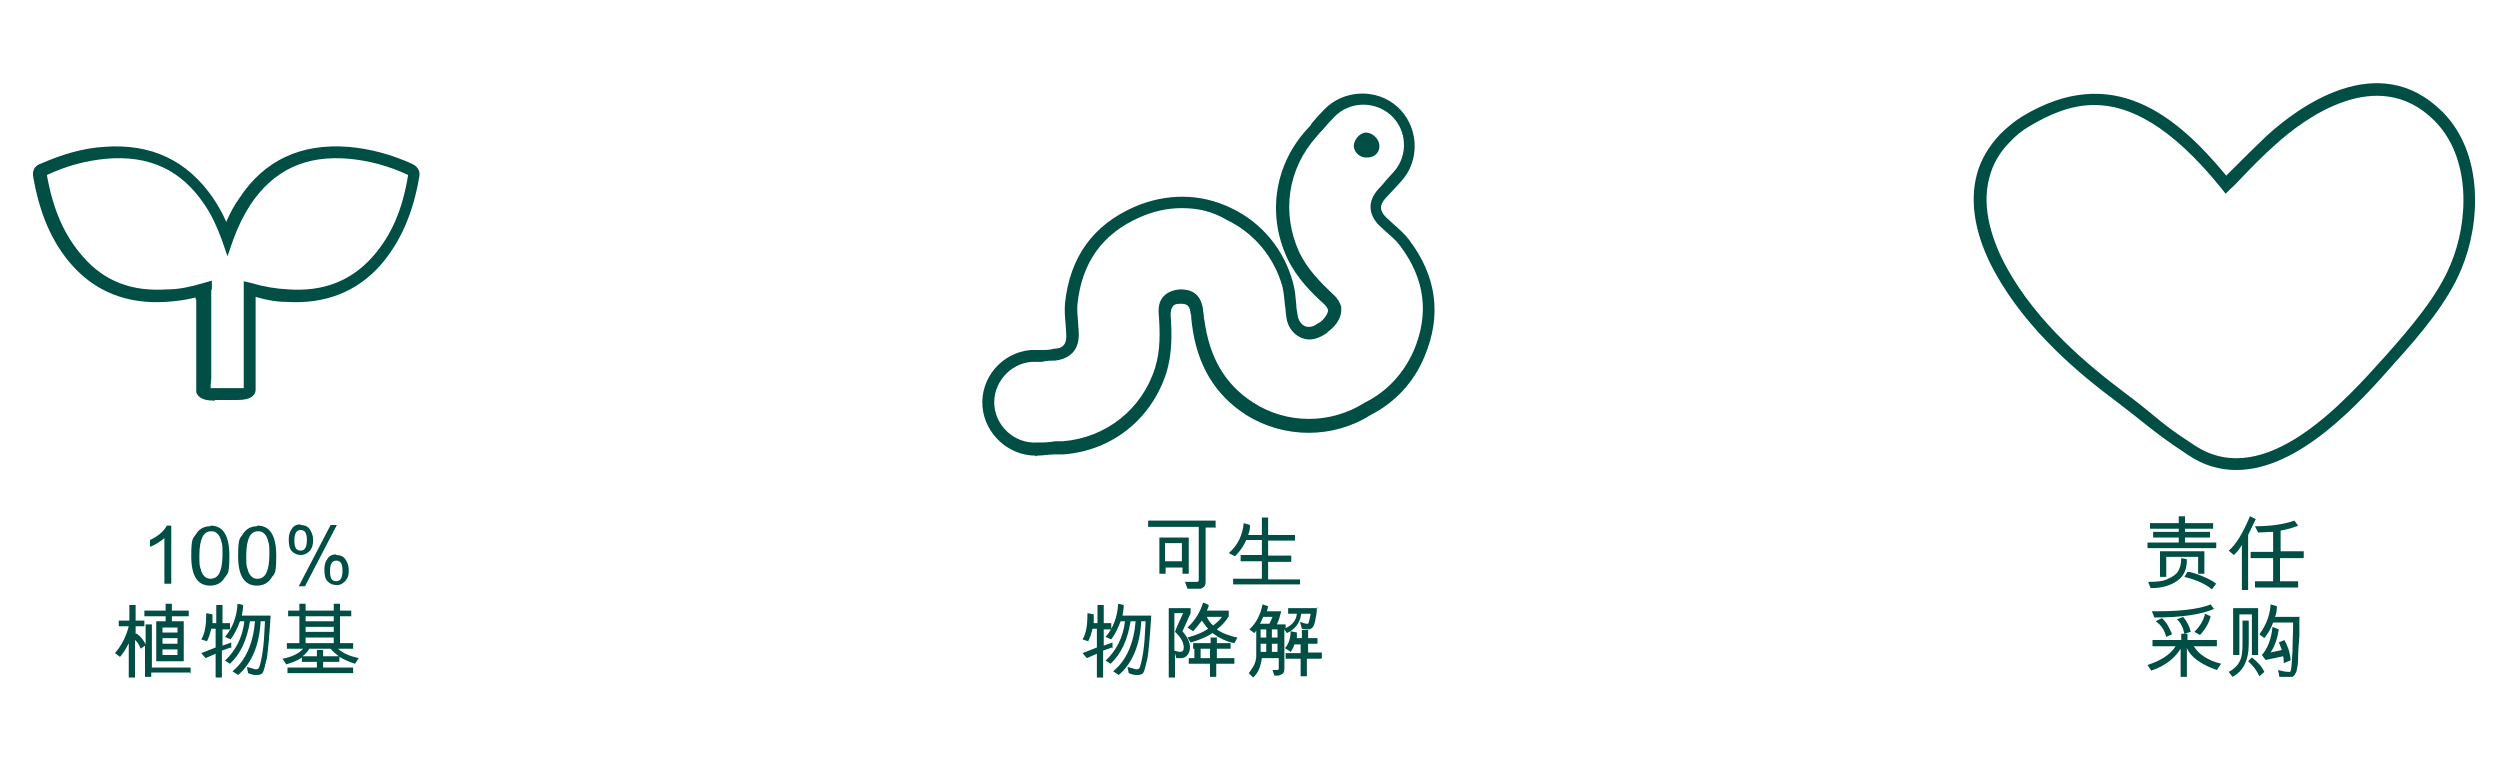 <?xml version="1.0" encoding="UTF-8"?>
<svg xmlns="http://www.w3.org/2000/svg" version="1.1" viewBox="0 0 400 124">
  <defs>
    <style>
      .cls-1 {
        fill: #004e44;
      }
    </style>
  </defs>
  <!-- Generator: Adobe Illustrator 28.7.1, SVG Export Plug-In . SVG Version: 1.2.0 Build 142)  -->
  <g>
    <g id="Layer_1">
      <g>
        <path class="cls-1" d="M165.7,72.9c-4.3,0-8.1-3.4-8.5-7.8-.4-4.6,3.1-8.7,7.7-9.1.6,0,1.1,0,1.7,0,.7,0,1.4,0,2-.2,1.5,0,2.1-.8,2-2.3,0-.5-.1-1.1-.1-1.6-.1-1.1-.2-2.2-.1-3.4.8-7.4,4.5-12.5,11.1-15.4,5.1-2.2,10.6-2.2,15.5.2,4.9,2.3,8.5,6.7,9.9,12,.3,1.1.4,2.3.5,3.4,0,.5.1,1.1.2,1.6.1,1.1.8,1.9,1.6,2,.4,0,.9,0,1.4-.4h0c0,0,.7-.4.7-.4.7-.6,1.2-1.4,1.2-1.9-.1-.3-.3-.6-.6-.9-2.1-1.9-4.4-4.2-5.9-7.3-3.3-7-2.1-15,3.1-20.7.3-.3.6-.6.8-1,.6-.7,1.3-1.5,2-2.2,3.1-3.2,8.4-3.4,11.7-.4,3.4,3.1,3.7,8.5.6,11.9-.4.4-.7.8-1.1,1.2-.5.5-.9,1-1.4,1.5-1,1.1-1,2,.1,3.1.4.4.8.7,1.2,1.1.8.7,1.7,1.5,2.4,2.4h0c4.5,5.9,5.3,12.2,2.5,18.8-1.7,4.1-4.7,7.3-8.6,9.3-6,3.8-13.8,3.8-19.9,0-5-3.2-7.9-8-8.7-14.6,0-.3-.1-.6-.1-1s0-.4-.1-.6c-.1-1.4-.7-1.6-1.6-1.6s-1.1.2-1.3.5-.3.7-.3,1.3c.2,2.8.3,6.1-.7,9.3-2.4,7.4-8.7,12.4-16.4,13-.4,0-.8,0-1.3,0-1,0-2,.2-3,.2,0,.1,0,.1-.2.1ZM189.1,33.3c-2.3,0-4.6.5-6.8,1.5-5.9,2.6-9.2,7.2-9.9,13.8-.1,1,0,1.9.1,3,0,.6.1,1.1.1,1.7.1,2.6-1.3,4.1-3.8,4.4-.7,0-1.4,0-2.1.2-.6,0-1.1,0-1.7,0-3.5.3-6.2,3.5-5.9,7,.3,3.4,3.3,6.1,6.8,5.9,1,0,1.9,0,2.9-.2.4,0,.9,0,1.3,0,6.9-.6,12.6-5.1,14.7-11.7.9-2.9.8-5.8.6-8.6-.1-1.2.1-2.1.7-2.8.6-.7,1.5-1.1,2.7-1.2,1.2,0,3.3.2,3.7,3.3,0,.2,0,.4.1.7,0,.3,0,.6.1.9.8,6,3.3,10.3,7.8,13.2,5.4,3.5,12.4,3.5,17.9,0,3.6-1.8,6.2-4.7,7.8-8.3,2.5-5.9,1.8-11.5-2.2-16.8h0c-.6-.8-1.3-1.4-2.1-2.1-.4-.4-.8-.7-1.2-1.1-1.8-1.8-1.9-3.9-.2-5.8.5-.5.9-1,1.4-1.6.4-.4.7-.8,1.1-1.2,2.4-2.7,2.1-6.8-.5-9.1s-6.6-2.2-9,.3c-.7.7-1.3,1.4-1.9,2.1-.3.3-.6.6-.9,1-4.7,5.2-5.7,12.3-2.8,18.6,1.3,2.7,3.4,4.8,5.4,6.7.7.6,1.1,1.3,1.3,2v.2c.1,1.3-.6,2.6-2,3.7h-.1c0,0-.1.2-.1.2-1.1.8-2.2,1.2-3.2,1.1-1.8-.2-3.2-1.7-3.4-3.7-.1-.6-.1-1.2-.2-1.7-.1-1.1-.2-2.1-.4-3-1.3-4.7-4.5-8.6-8.9-10.7-2.3-1.4-4.7-1.9-7.2-1.9Z"/>
        <path class="cls-1" d="M220.7,23.2c-.1-1.1-1.2-2-2.2-2-1,.1-1.9,1.2-1.9,2.2.1,1.1,1.1,1.9,2.2,1.8,1.2,0,2-.9,1.9-2Z"/>
      </g>
      <path class="cls-1" d="M34.4,64.1c-1.3,0-2.1-.2-2.6-.7s-.4-.8-.4-1.2v-13.7h0v-.6h-.1v-.3c-1.6.4-3.2.6-4.7.7-6.2.4-11.3-1.6-15.1-5.9-3.2-3.6-5.2-8.3-6.2-14.2-.2-1.4.8-1.9,1.2-2,3.4-1.5,6.8-2.5,10.1-2.7,7.6-.6,13.4,2.2,17.5,8.2.8,1.2,1.5,2.4,2.1,3.8.6-1.4,1.3-2.7,2.1-3.8,4-6.1,9.9-8.8,17.5-8.2,3.4.3,6.8,1.2,10.1,2.7.4.2,1.4.7,1.2,2-1,5.9-3,10.5-6.2,14.2-3.8,4.3-8.9,6.3-15.1,5.9-1.6,0-3.2-.3-4.9-.8v1.3h0v13.5c0,1.1-1,1.7-2.9,1.7h-3.3c0,0,0,0-.3,0ZM33.4,62.4h0ZM33.4,62.1c.2,0,.5,0,1,0h3.7c.5,0,.7,0,.9,0v-3c0,0,0,0,0,0v-12.4c0,0,0-.2,0-.2h.6-.6v-1.5c0,0,1.3.3,1.3.3,2,.6,3.9.9,5.8,1,5.7.4,10.1-1.4,13.5-5.2,3-3.4,4.8-7.5,5.7-13.1h0c-3.2-1.5-6.3-2.3-9.5-2.6-6.9-.6-12,1.8-15.7,7.3-1.1,1.7-2,3.5-2.8,5.7l-.9,2.6-.9-2.6c-.8-2.2-1.7-4.1-2.8-5.7-3.7-5.5-8.8-7.9-15.7-7.3-3.2.3-6.3,1.1-9.5,2.6h0c1,5.6,2.8,9.7,5.8,13.1,3.4,3.9,7.8,5.6,13.5,5.2,1.8,0,3.7-.4,5.7-1l1.4-.4v1.4c-.1,0-.1.2-.1.2v4.8h0v9.3c-.1.7-.1,1.2-.1,1.5Z"/>
      <path class="cls-1" d="M357.8,75.2c-2.6,0-5.2-.7-7.7-2.4-3.8-2.5-5-3.5-6.8-4.9-1.1-.9-2.4-1.9-4.6-3.6-5.9-4.4-14.3-11.3-19.5-20.7-3.2-5.8-4.1-11.2-2.9-15.7.6-2.3,1.9-4.5,3.7-6.4,1.1-1.1,2.3-2.1,3.6-2.9,14.3-8.6,24.5-.3,32.6,9.5.4-.4.7-.7,1.1-1.1,1.7-1.7,3.5-3.5,5.3-5.2,5-4.6,17.9-14.2,28.2-3.9,6.5,6.5,6.2,17.6,3,25.2-2.2,5.3-6.6,10.5-10.6,14.9-5.6,6.4-15.3,17.2-25.4,17.2ZM335.1,16.8c-3.8,0-7.2,1.5-10.4,3.4-1.2.7-2.3,1.6-3.2,2.6h0c-1.6,1.6-2.7,3.6-3.2,5.6-1.4,5.1.7,10.6,2.7,14.3,5,9.1,13.2,15.8,18.9,20.1,2.3,1.7,3.6,2.8,4.7,3.7,1.7,1.4,2.9,2.4,6.6,4.8,11.2,7.3,23.9-7,30.7-14.6,3.8-4.3,8.1-9.3,10.2-14.4,2.9-6.9,3.3-17.1-2.6-23-9.1-9.1-20.9-.3-25.5,3.9-1.8,1.6-3.6,3.4-5.2,5.1-.6.6-1.2,1.3-1.9,1.9l-.8.8-.7-.9c-8.1-10-14.7-13.3-20.3-13.3Z"/>
      <g>
        <path class="cls-1" d="M27.4,93.4h-1.1v-7.3c-.6.5-1.3,1-2.3,1.4v-1.1c1.3-.6,2.2-1.4,2.7-2.3h.7v9.3Z"/>
        <path class="cls-1" d="M33.7,84.1c2,0,3,1.6,3,4.8s-.3,2.8-.8,3.6c-.5.8-1.3,1.2-2.3,1.2-2,0-3-1.6-3-4.7s.3-2.8.8-3.6c.5-.8,1.3-1.2,2.2-1.2ZM33.7,92.6c.6,0,1.1-.3,1.4-.9.3-.6.5-1.6.5-2.9s0-1.7-.2-2.2c-.1-.5-.3-.9-.6-1.2-.3-.3-.6-.4-1-.4-.6,0-1.1.3-1.4.9-.3.6-.5,1.6-.5,2.9s0,1.7.2,2.2c.1.5.3.9.6,1.2.3.3.6.4,1,.4Z"/>
        <path class="cls-1" d="M41.2,84.1c2,0,3,1.6,3,4.8s-.3,2.8-.8,3.6c-.5.8-1.3,1.2-2.3,1.2-2,0-3-1.6-3-4.7s.3-2.8.8-3.6c.5-.8,1.3-1.2,2.2-1.2ZM41.2,92.6c.6,0,1.1-.3,1.4-.9.3-.6.5-1.6.5-2.9s0-1.7-.2-2.2c-.1-.5-.3-.9-.6-1.2-.3-.3-.6-.4-1-.4-.6,0-1.1.3-1.4.9-.3.6-.5,1.6-.5,2.9s0,1.7.2,2.2c.1.5.3.9.6,1.2.3.3.6.4,1,.4Z"/>
        <path class="cls-1" d="M48.1,84c.6,0,1.1.2,1.4.6s.6,1,.6,1.8-.2,1.4-.6,1.8c-.4.4-.9.6-1.4.6s-1-.2-1.4-.6c-.4-.4-.5-1.1-.5-1.9s.2-1.3.5-1.7c.3-.5.8-.7,1.4-.7ZM48.1,88.1c.7,0,1-.6,1-1.7s-.3-1.6-1-1.6-1,.6-1,1.7.3,1.6,1,1.6ZM53.9,84l-5.1,9.8h-1l5.1-9.8h.9ZM53.8,88.8c.6,0,1.1.2,1.4.6s.6,1,.6,1.8-.1,1.1-.3,1.4c-.2.4-.5.6-.8.8-.3.2-.6.2-.9.2-.6,0-1-.2-1.4-.6-.4-.4-.5-1.1-.5-1.9s.2-1.3.5-1.7c.3-.5.8-.7,1.4-.7ZM53.8,93c.7,0,1-.6,1-1.7s-.3-1.6-1-1.6-1,.6-1,1.7.3,1.6,1,1.6Z"/>
        <path class="cls-1" d="M30.4,107.6h-6.2v.7h-1v-5l-.7.5c-.2-.6-.5-1.1-.9-1.4v6h-1v-5.5c-.4.9-.9,1.6-1.4,2.2l-.8-.6c1.1-1.3,1.8-2.7,2.2-4.3h-1.6v-.9h1.7v-2.5h1v2.5h1.4v.9h-1.4v1.2h.2c.7.5,1.1,1.1,1.4,1.7v-3.2h1v6.9h6.2v1ZM30.2,98.6h-2.7v.8h1.9v6.4h-4.4v-6.4h1.5v-.8h-3.4v-.9h3.4v-1.1h1v1.1h2.7v.9ZM28.4,101.2v-.8h-2.4v.8h2.4ZM28.4,103v-.9h-2.4v.9h2.4ZM28.4,104.8v-.9h-2.4v.9h2.4Z"/>
        <path class="cls-1" d="M36.9,103.6l-1.4.5v4.3h-1v-3.8l-1.6.7-.7-.8,2.3-.9v-3h-.7c-.2.8-.4,1.5-.7,2l-.9-.3c.6-.9.8-2.4.8-4.2l1,.2c0,.3,0,.6,0,.8s0,.4,0,.6h.6v-2.9h1v2.9h1.2v1h-1.2v2.6l1.4-.5v1ZM43.3,98.5c-.2,3.2-.4,5.5-.6,6.8-.3,1.3-.5,2.1-.7,2.4-.2.2-.5.3-.9.3s-.7,0-1.4-.3l-.2-1c.8.2,1.3.4,1.4.4.3,0,.5-.1.6-.4.1-.3.3-1,.5-2.3.2-1.2.3-2.9.4-5h-.7c-.2,3.8-1.4,6.7-3.6,8.6l-.9-.6c2.1-1.7,3.3-4.4,3.6-8h-.8c-.5,3-1.5,5.2-3.2,6.8l-.8-.5c1.7-1.6,2.8-3.7,3.1-6.3h-.7c-.4,1.1-.9,2.1-1.5,2.9l-.9-.4c1.2-1.4,1.9-3.2,2-5.3l.9.2c0,.5-.1,1.1-.2,1.7h4.8Z"/>
        <path class="cls-1" d="M57.4,105.3l-.6.9c-1-.3-1.8-.7-2.5-1.1v.8h-2.6v.9h4.8v.9h-10.5v-.9h4.7v-.9h-2.4v-.7c-.7.5-1.5.8-2.5,1.1l-.6-.9c1.5-.3,2.6-.8,3.3-1.6h-2.6v-.9h2v-4.3h-1.8v-.9h1.8v-1.1h1v1.1h4.5v-1.1h1v1.1h1.8v.9h-1.8v4.3h2.1v.9h-2.4c.7.7,1.9,1.2,3.3,1.5ZM54.2,105c-.5-.4-1-.8-1.3-1.2h-3.4c-.3.5-.7.9-1.1,1.2h2.3v-1h1v1h2.5ZM53.4,99.4v-.8h-4.5v.8h4.5ZM53.4,101.1v-.8h-4.5v.8h4.5ZM53.4,102.9v-.9h-4.5v.9h4.5Z"/>
      </g>
      <g>
        <path class="cls-1" d="M194.6,84.4h-1.7v8.4c0,.5,0,.9-.3,1.1-.2.2-.4.3-.6.3h-2l-.4-1.1c.3,0,.5,0,.7,0h1.2c.2,0,.3-.1.3-.3v-8.5h-8.1v-1h10.8v1ZM190.2,91.8h-1v-1h-2.7v1h-1v-5.8h4.7v5.8ZM189.1,89.8v-2.9h-2.7v2.9h2.7Z"/>
        <path class="cls-1" d="M208,93.5h-10.7v-.9h4.6v-2.8h-3.4v-1h3.4v-2.4h-2.5c-.3.7-.8,1.6-1.8,2.6l-1-.5c1.5-1.3,2.2-2.9,2.4-4.8l1,.3c0,.3,0,.9-.3,1.6h2.2v-2.8h1v2.8h4.3v.9h-4.3v2.4h3.7v1h-3.7v2.8h5.1v.9Z"/>
        <path class="cls-1" d="M177.9,103.6l-1.4.5v4.3h-1v-3.8l-1.6.7-.7-.8,2.3-.9v-3h-.7c-.2.8-.4,1.5-.7,2l-.9-.3c.6-.9.8-2.4.8-4.2l1,.2c0,.3,0,.6,0,.8s0,.4,0,.6h.6v-2.9h1v2.9h1.2v1h-1.2v2.6l1.4-.5v1ZM184.2,98.5c-.2,3.2-.4,5.5-.6,6.8-.3,1.3-.5,2.1-.7,2.4-.2.2-.5.3-.9.3s-.7,0-1.4-.3l-.2-1c.8.2,1.3.4,1.4.4.3,0,.5-.1.6-.4.1-.3.3-1,.5-2.3.2-1.2.3-2.9.4-5h-.7c-.2,3.8-1.4,6.7-3.6,8.6l-.9-.6c2.1-1.7,3.3-4.4,3.6-8h-.8c-.5,3-1.5,5.2-3.2,6.8l-.8-.5c1.7-1.6,2.8-3.7,3.1-6.3h-.7c-.4,1.1-.9,2.1-1.5,2.9l-.9-.4c1.2-1.4,1.9-3.2,2-5.3l.9.2c0,.5-.1,1.1-.2,1.7h4.8Z"/>
        <path class="cls-1" d="M189.1,100.9c.9,1,1.3,1.9,1.3,2.7s-.5,1.7-1.4,1.7-.5,0-.8,0l-.2-.8v3.9h-1v-11.1h3.5v.8l-1.3,2.9ZM187.9,104.1c.4.1.7.2.9.2.4,0,.6-.2.6-.7,0-.8-.5-1.7-1.4-2.5.2-.6.6-1.5,1.3-3h-1.4v6ZM198,102l-.5.9c-1.2-.2-2.4-.8-3.5-1.6-.9.6-2.1,1.1-3.5,1.5l-.5-.8c1.5-.4,2.6-.9,3.3-1.4-.4-.4-.7-.9-1-1.3-.7.9-1.2,1.5-1.4,1.7l-.9-.6c1.2-1.1,2-2.4,2.5-4l.9.4c0,.3-.2.6-.3.9h3.5v.9c-.4.7-1,1.4-1.9,2.1.8.6,1.9,1,3.2,1.3ZM197.4,106.2h-2.8v2.1h-1v-2.1h-3.4v-.9h.9v-1.5h-.2v-.9h2.8v-.9h1v.9h2.2v.9h-2.2v1.5h2.8v.9ZM193.6,105.3v-1.5h-1.5v1.5h1.5ZM195.5,98.7h-2.4c.2.5.5.9,1,1.4.6-.5,1.1-.9,1.4-1.4Z"/>
        <path class="cls-1" d="M210.7,97.2c0,.3,0,.9-.2,1.7-.1.8-.3,1.3-.5,1.5-.2.2-.4.3-.7.3s-.6,0-1-.1l-.3-1.1c.6.2.9.3,1.1.3s.2,0,.3-.2c0-.2.2-.6.3-1.4h-1.5c-.2,1.5-1,2.5-2.3,3.1l-.4-.6v6.3c0,.4-.1.7-.3.8s-.5.3-.7.3h-.6l-.3-.9h.7c.2,0,.3,0,.3-.3v-1.6h-2.7c-.2,1.4-.6,2.4-1.4,3.1l-.7-.7c.4-.5.7-1,.9-1.4.2-.5.3-.9.3-1.3v-4.1l-.3.4-.8-.6c1.1-1,1.8-2.4,2.1-4l.9.3c-.1.5-.2.8-.2.8h2.3c-.2.8-.4,1.5-.7,2.1h1.4v.6c1.1-.5,1.7-1.3,1.8-2.3h-1.4v-.9h4.9ZM203.5,98.7h-1.4c-.1.3-.3.7-.5,1.1h1.5c.2-.4.4-.8.5-1.1ZM202.6,102v-1.3h-.9v1.3h.9ZM202.6,104.3v-1.3h-.9v1.3h.9ZM204.4,102v-1.3h-.9v1.3h.9ZM204.4,104.3v-1.3h-.9v1.3h.9ZM211.3,105.4h-2.2v2.8h-1v-2.8h-2.4v-.9h2.4v-1.4h-1c-.1.4-.3.8-.6,1.2l-.9-.6c.6-.7.9-1.6.9-2.7l1,.2c0,.4,0,.7,0,.9h.8v-1.3h1v1.3h1.5v.9h-1.5v1.4h2.2v.9Z"/>
      </g>
      <g>
        <path class="cls-1" d="M349.9,89.5c0,1.5-.4,2.6-1.5,3.4-1.1.8-2.5,1.2-4.3,1.2l-.4-1c1.4,0,2.5-.1,3.2-.5.7-.3,1.3-.7,1.6-1.2.3-.5.5-1.2.5-2.1l1,.2ZM354.7,87.7h-11.1v-.9h5v-.8h-4.1v-.9h4.1v-.5h-4.6v-.9h4.6v-1.1h1v1.1h4.5v.9h-4.5v.5h4v.9h-4v.8h5v.9ZM352.7,91.8h-1v-2.7h-5.1v3.2h-1v-4.1h7.1v3.6ZM354.5,93.5l-.6.8c-.9-.8-2.4-1.5-4.4-2l.5-.8c.6,0,1.4.3,2.4.7s1.7.8,2.2,1.2Z"/>
        <path class="cls-1" d="M360.9,83.1l-1.2,2.5v8.8h-1v-7.2c-.3.5-.7,1.1-1.3,1.6l-.8-.7c1.2-1,2.3-2.9,3.4-5.5l1,.5ZM368.5,89.3h-3.7v3.7h2.9v1h-6.9v-1h2.9v-3.7h-3.6v-1h3.6v-3.2c-.8,0-1.7.1-2.4.1l-.5-1c2.5,0,4.6-.3,6.3-.9l.6.8c-.9.4-1.8.6-2.8.8v3.3h3.7v1Z"/>
        <path class="cls-1" d="M355.3,106.3l-.6.9c-2.6-.9-4.2-2.1-4.8-3.5v4.6h-1v-4.5h0c-1,1.6-2.6,2.8-4.7,3.5l-.6-.9c2.1-.7,3.6-1.6,4.5-3h-3.7v-1h4.6v-1h1v1h4.7v1h-3.7c.8,1.3,2.3,2.3,4.4,2.8ZM354.3,97.4c-2,.9-5.2,1.4-9.6,1.4l-.4-1c1.7,0,3.4,0,5.3-.2,1.8-.2,3.2-.5,4.1-.9l.6.8ZM347.5,101.5l-.9.4c-.3-1.1-.8-1.9-1.7-2.5l1-.5c.7.6,1.2,1.5,1.6,2.5ZM350.5,101.1l-1,.3c-.2-1-.6-1.8-1.2-2.3l1-.4c.6.7,1,1.5,1.2,2.3ZM353.7,98.6c-.2.9-.7,1.9-1.7,3l-.9-.5c.9-.9,1.5-1.9,1.7-2.9l.9.4Z"/>
        <path class="cls-1" d="M359.8,103c0,2.7-.9,4.4-2.6,5.3l-.6-.8c.8-.4,1.4-1,1.7-1.6.4-.7.5-1.6.5-2.9v-3.7h1v3.8ZM361.3,104.8h-1v-6.5h-2v6.5h-1v-7.5h4v7.5ZM362.3,107.5l-.8.7c-.4-.9-1-1.7-1.8-2.4l.6-.6c.8.6,1.5,1.3,2,2.3ZM367.9,98.6v3.2c-.1,1.3-.2,2.4-.2,3.4,0,.9-.1,1.5-.2,1.9,0,.3-.2.6-.3.8-.1.2-.3.3-.4.4-.1,0-.3,0-.7,0s-.8,0-1.4,0l-.2-1.1c.7.2,1.3.3,1.7.3s.2,0,.3-.2c.1-.1.2-1.2.3-3.1,0-1.5.1-3,.1-4.6h-3.2c-.3.9-.8,1.7-1.4,2.5l-.8-.6c1.1-1.5,1.7-3.1,1.8-4.8l1,.3c0,.7-.1,1.3-.3,1.7h4ZM366.4,105.7l-1,.4c0-.4,0-.8-.1-1.1l-2.8.6-.6-.8c.9-1,1.5-2.5,1.7-4.5l1,.4c-.2,1.4-.6,2.6-1.3,3.7l1.8-.4c-.3-.7-.4-1.1-.5-1.2l.9-.4c.5.9.9,1.9,1,3.2Z"/>
      </g>
    </g>
  </g>
</svg>
